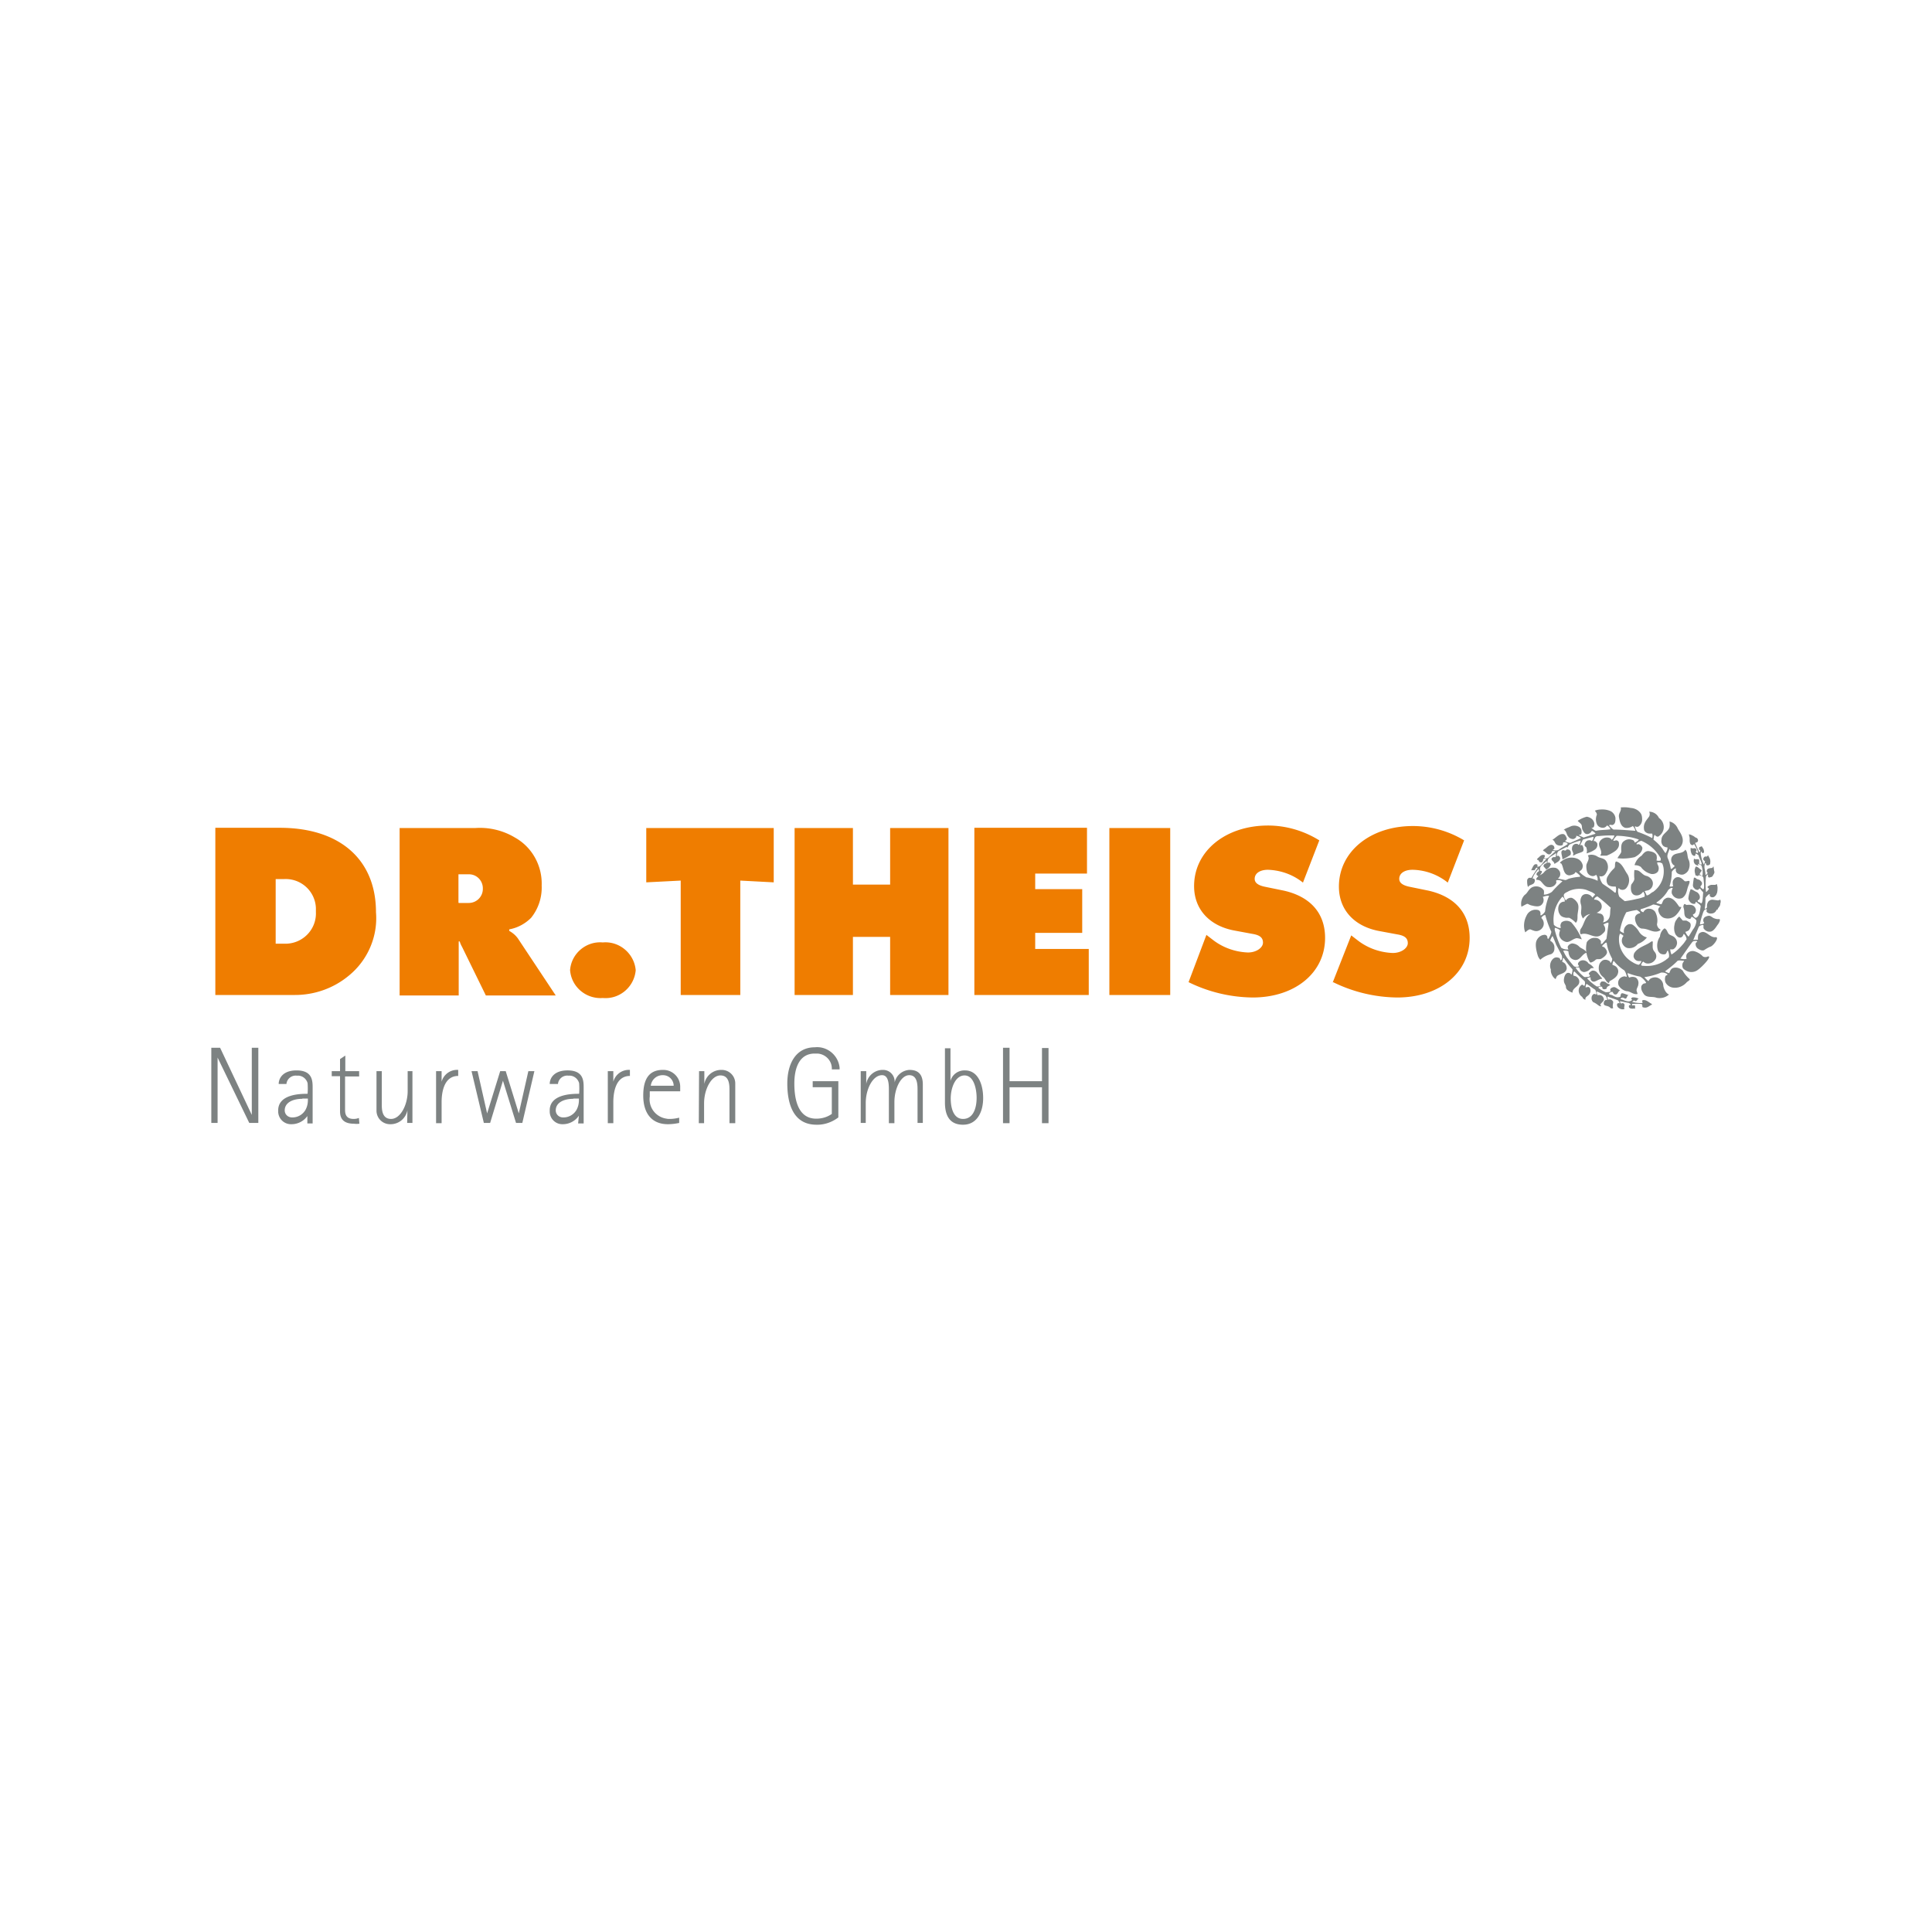<svg xmlns="http://www.w3.org/2000/svg" xml:space="preserve" width="640" viewBox="0 0 640 640" style="enable-background:new 0 0 400 84.128" height="640">
 <g transform="translate(70.000,267.420) scale(1.25)">
  <path style="fill:#ef7d00" d="M17.057 36.219v-17.19h2.265a7.999 7.999 0 0 1 8.395 7.662v1.066c.2 4.464-3.265 8.195-7.729 8.395h-2.932M1.066 49.744h21.121c5.197 0 10.261-1.799 14.258-5.13 4.997-4.064 7.729-10.394 7.196-16.79 0-13.992-9.594-22.387-25.518-22.387H1.066v44.307zm64.429-24.519v-7.462h2.798c1.999 0 3.598 1.599 3.665 3.598v.267a3.725 3.725 0 0 1-3.731 3.731h-2.665M49.904 49.877h15.658V35.552h.267c.133.466.333.933.6 1.399l6.33 12.926H91.28L81.286 34.82c-.6-.866-1.399-1.532-2.332-2.065v-.4c2.199-.4 4.198-1.466 5.797-3.065a12.777 12.777 0 0 0 2.798-8.528c.2-5.264-2.532-10.194-7.063-12.726a18.026 18.026 0 0 0-10.594-2.532H49.904v44.373zm53.835-14.058c-4.397-.4-8.328 2.932-8.662 7.329.333 4.464 4.264 7.729 8.662 7.396 4.464.4 8.328-2.932 8.728-7.329v-.067c-.399-4.397-4.33-7.729-8.728-7.329m20.655 13.925h15.791V19.429l8.862.466V5.503h-33.78v14.392l9.128-.466v30.315m30.181 0h15.458V34.353h9.861v15.391h15.458V5.503h-15.458v14.991h-9.861V5.503h-15.458v44.241m47.639 0h30.316V37.551h-14.192v-4.264h12.459V21.694h-12.459v-4.131h13.725V5.437h-29.849v44.307m35.78-44.241h16.124v44.241h-16.124V5.503zm20.987 40.843a39.355 39.355 0 0 0 16.99 4.064c11.193 0 19.189-6.53 19.189-15.791 0-6.53-3.864-10.927-10.927-12.526l-5.197-1.066c-1.732-.4-2.532-1.066-2.532-2.065 0-1.466 1.399-2.399 3.531-2.399 3.398.133 6.596 1.266 9.261 3.398l4.331-11.193c-4.064-2.532-8.795-3.931-13.592-3.931-11.193 0-19.589 6.729-19.589 16.057 0 6.196 4.131 10.594 10.794 11.793l4.664.866c2.065.333 2.798 1.066 2.798 2.332 0 1.266-1.666 2.598-3.998 2.598-3.331-.133-6.596-1.266-9.261-3.331l-1.732-1.333-4.73 12.527m38.311 0a39.355 39.355 0 0 0 16.99 4.064c11.193 0 19.189-6.53 19.189-15.791 0-6.53-3.864-10.927-10.927-12.526l-5.197-1.066c-1.732-.4-2.532-1.066-2.532-2.065 0-1.466 1.399-2.399 3.531-2.399a15.404 15.404 0 0 1 9.328 3.398l4.331-11.193a26.301 26.301 0 0 0-13.592-3.798c-11.193 0-19.589 6.729-19.589 16.057 0 6.196 4.131 10.594 10.794 11.793l4.664.866c2.065.333 2.798 1.066 2.798 2.332s-1.666 2.598-3.998 2.598c-3.331-.133-6.596-1.266-9.261-3.331l-1.732-1.333-4.93 12.526"></path>
  <path style="fill:#7d8282" d="M398.901 27.157c-.2.6-.733.999-1.399.999-.466.067-.999-.133-1.266-.533 0-.267.267-.733-.2-.6-.533.133-.733.999-.933 1.599-.2.6-.466 1.532-.6 2.332 0 .2.4 0 .6 0s.4-.133.533-.333c0 0-.2-.267-.2-.333-.133-.466 0-.933.4-1.199.333-.2.733-.333 1.066-.333.466 0 .8.4 1.199.6.466.2.999.333 1.466.267.533 0 0 1.066-.333 1.466-.333.4-.999 1.732-1.932 1.866-.733.133-1.466-.267-1.866-.933v-.733c0-.267-1.066 0-1.266.466-.2.466-.933 2.265-1.399 3.331 0 .2.2 0 .333 0h.866v-.533c0-.2 0-.999.533-1.266 1.599-.999 2.532 1.399 4.198 1.133.933 0-.333 1.932-1.266 2.465-.6.2-1.133.533-1.666.866-.533.466-1.399 0-1.866-.333-.4-.333-.6-.8-.533-1.333 0-.2.333-.333.4-.533s-.999-.2-1.266.133c-.8.999-2.132 2.998-3.198 4.464h.267c.466.133.933.133 1.399 0-.133-.4-.133-.8 0-1.133.4-.733 1.266-1.066 2.065-.866.866.267 1.666.733 2.265 1.399.4.2.866.2 1.266 0 1.399-.333-1.466 2.798-2.798 3.665-.933.6-2.132.6-3.065 0-.533-.333-.866-.533-.866-1.333 0-.8.4-.866.466-1.199-.6 0-1.199-.2-1.732 0-.999 1.066-2.265 1.999-3.331 2.798.333.2.733.4 1.133.466.2-.466.333-1.066.933-1.333.933-.333 1.999 0 2.665.733.466.866 1.133 1.599 1.866 2.265-.2.4-.666.533-.933.866-.866.933-2.132 1.466-3.398 1.333-.866-.067-1.732-.6-2.132-1.399-.2-.533-.2-1.133 0-1.666.133-.267.533-.2.533-.466-.466-.4-1.133-.533-1.732-.466-1.399.6-2.932.999-4.397 1.199.333.4.666.733 1.066 1.066.133-.267.333-.466.533-.666.6-.333 1.333-.466 1.999-.2.8.333 1.333 1.066 1.399 1.866 0 .733.666 2.265 1.532 2.532-.866.8-2.132 1.133-3.331.866-1.133-.466-2.798.2-3.531-1.266-.4-.533-.6-1.199-.466-1.799.133-.333.4-.6.733-.733.2 0 .4 0 .533-.2a4.602 4.602 0 0 0-1.599-1.599c-1.133-.2-2.199-.533-3.265-.933a.423.423 0 0 0 0 .4c.067.267.2.6.4.8a1.973 1.973 0 0 1 1.732 0c.533.4.8 1.066.666 1.732 0 .6-.533 1.133-.466 1.732l.267.866c-1.133.267-1.866-.733-2.932-.733a3.334 3.334 0 0 1-2.065-1.466c-.267-.6-.2-1.266.2-1.799.333-.4.866-.666 1.399-.666.2 0 .4.267.533 0-.133-.6-.333-1.133-.666-1.599-1.066-.666-1.999-1.532-2.798-2.532-.2.267-.333.666-.333 1.066.333.133.666.267.933.466.466.4.733 1.066.533 1.732-.2.999-1.266 1.599-2.065 2.065-.2 0-.333.6-.333.6-.733-.267-.933-1.066-1.399-1.532-1.066-.733-1.532-1.999-1.199-3.265.133-.533.533-.999.999-1.266.6-.267 1.266-.133 1.799.267.2 0 0 .333.333.4.2-.333.333-.666.333-1.066-.733-1.333-1.266-2.732-1.466-4.264h-.267c-.333.267-.666.533-.933.866 0 .267.333.2.533.333.2.2.866.866.733 1.532-.2.666-.866 1.133-1.399 1.466-.533.333-1.199 0-1.599.333-.333.333-.8.6-1.266.733-.267 0-.4-.333-.533-.6a7.02 7.02 0 0 1-.533-4.797c.466-.733 1.266-1.199 2.132-1.133.666-.067 1.266.267 1.599.866v.733c.2 0 .333 0 .466-.2l.999-1.133c.2-1.266.333-2.532.533-3.798v-.533a3.322 3.322 0 0 0-1.333.533c.333.4.533.933.466 1.399 0 .533-.533.866-.866 1.199-1.866 1.599-3.531-.8-5.597 0a1.442 1.442 0 0 1 0-1.466c.999-1.333.999-3.265 2.798-4.064a2.937 2.937 0 0 1 2.132 0c.267 0 .6.133.8.333.466.533.533 1.399.133 1.999.533-.067.999-.267 1.399-.733.733-.933.4-2.132.666-3.132-1.133-1.066-2.265-2.065-3.531-2.998-.466.133-.8.466-.866.866.8-.067 1.532.4 1.866 1.066.267.6.2 1.266-.2 1.732a3.511 3.511 0 0 1-2.665.999c-.8.133-1.466.533-1.932 1.199a3.231 3.231 0 0 1-.533-1.399c0-.733.2-1.532 0-2.265-.267-.8-.2-1.666.267-2.332.4-.466 1.066-.6 1.666-.4.466.133.866.466 1.066.866l.733-.8c-.133-.333-.533-.4-.733-.6l-1.599-.666c-1.532-.466-3.198-.333-4.664.333-.466.333-1.532.533-1.266 1.399.067.4.267.733.533 1.066.333-.533.999-.8 1.599-.666.533.267.933.6 1.266 1.066.866 1.066.2 2.532.2 3.731 0 .8 0 1.399-.466 1.799a5.745 5.745 0 0 0-1.732-1.333h-.866c-.999-.2-1.399-.4-1.799-1.199-.333-.733-.333-1.599 0-2.265a1.485 1.485 0 0 1 1.466-.8v-.533a1.817 1.817 0 0 0-.6-.8c-1.866 1.999-2.665 4.797-2.265 7.462.466.466 1.066.8 1.732.866.2-.2 0-.333 0-.6 0-.333.133-.666.333-.933.733-.533 1.732-.533 2.532 0a15.16 15.16 0 0 1 2.798 4.531s-1.266-.466-1.599-.267c-.999.267-1.799 1.266-2.798.866-.8-.267-1.399-.866-1.599-1.732 0-.4.067-.866.267-1.266-.4-.333-.933-.6-1.399-.666a1.362 1.362 0 0 0 0 .733c.4 1.532.933 3.065 1.666 4.531.4.267.8.4 1.266.466h.666c-.133-.2-.2-.466-.2-.733.2-.466.666-.8 1.199-.866.8.067 1.466.4 1.999.999.533.4 1.532.666 1.799 1.466-1.199.333-1.666 1.999-2.998 1.932-.6-.067-1.199-.4-1.466-.933-.2-.4-.333-.866-.333-1.333-.4-.267-.933-.267-1.399-.2.333.733.666 1.399 1.133 1.999a26.925 26.925 0 0 0 1.732 2.132c.4.2.933.2 1.333 0 0-.267-.4-.4-.267-.733.133-.4.466-.666.866-.8.733-.2 1.532.133 1.932.8.533.267 1.066.666 1.399 1.199-.267 0-.6 0-.866.133-.4.533-1.066.866-1.732.933-.666-.067-1.133-.533-1.266-1.199a2.508 2.508 0 0 0-.999 0 9.991 9.991 0 0 0 2.265 2.465c.333.133.666 0 1.066 0 .22 0 .38-.087.466-.267.133-.267-.333-.333-.267-.6.067-.267.533-.6.8-.733.4-.133.8 0 1.133.2.6.533.933 1.133 1.532 1.732.067.067.067.133 0 .2-.8 0-1.732.866-2.265.733a.849.849 0 0 1-.733-.733v-.4c-.333 0-.666.133-.933.267.733.8 1.599 1.532 2.532 2.132.333.067.733 0 1.066-.2 0 0-.2-.2-.2-.333s.2-.6.4-.733c.533-.133 1.066 0 1.399.4.333.2.666.267.933.466-.2.2-.533.333-.8.533-.2.2 0 .466-.333.533a.852.852 0 0 1-.8 0c-.267-.133 0-.533-.4-.6s-.733 0-.8.333c.6.466 1.266.866 1.932 1.133.4 0 .8 0 1.199-.133.2-.2 0-.333 0-.533s.267-.533.866-.666c.533-.133 1.199.6 1.799.866-.666.2-.6 1.199-1.399 1.066-.333 0-.466-.4-.6-.6-.133-.2-.733 0-.933.333-.2.333.533.333.8.466s.999.666 1.666.533c.2 0 .4-.067.533-.2 0 0 0-.6.267-.8.267-.2 1.266.333 1.932.466-.466 0-.4.6-.733.866-.333.267-.8-.6-1.399 0 0 0-.133.133 0 .2.933.2 2.065 1.066 2.998.2 0-.2-.333-.2-.2-.4a.523.523 0 0 1 .267-.267c.6-.067 1.199.067 1.732.333-.466 0-.466.866-1.066.6 0 0-.267-.267-.4 0s-.267 0-.267.267c.866.2 1.732.333 2.598.267.267 0 0-.4 0-.533s.2-.333.8-.2c.6.133 1.199.733 1.799.999 0 .2-.2.267-.333.333-.6.333-1.066.866-2.065.533-.267 0 0-.6-.333-.866a15.973 15.973 0 0 0-2.532 0v.333c0 .133.267 0 .466 0 .2 0 .333 0 .333.267v.6c0 .133-.2 0-.267 0s-1.066.2-1.333-.333a.565.565 0 0 1 0-.466c0-.2.6 0 .4-.333l-.4-.333-2.332-.466c-.133.2 0 .333.133.533s.4-.133.666 0c.733.333 0 1.066.333 1.532-.6.2-1.266 0-1.732-.466-.2-.2-.466-.866 0-1.066.466-.133.333.2.4 0s-.2-.466-.333-.733c-.866-.4-1.799-.6-2.665-.999h-.2c0 .267.067.6.267.8.267-.133.533-.133.733 0 .267.133.4.333.533.533 0 .533-.267 1.133 0 1.666-.2.133-.466.133-.733 0-.6-.866-2.065-.267-1.732-1.532 0-.333.466-.733.733-.6.333.133 0-.466 0-.666l-.333-.533c-.733-.4-1.532-.733-2.265-1.066-.067.333 0 .666.2.999.267-.067.533-.067.8 0 .466.133.8.6.866 1.066 0 .533-.6.866-.866 1.266-.333.4.533.6 0 .6s-.999-.733-1.932-1.066c-.4-.333-.533-.8-.466-1.266 0-.4.4-.999.8-.933.4.067.333.333.466 0 0-.4-.133-.8-.333-1.133-.8-.466-1.466-1.066-2.265-1.532-.2.2-.2.533-.267.8s.466 0 .733 0c.2.067.4.2.466.4.2.533.133 1.066-.2 1.532-.333.533-1.266.733-.999 1.466a1.086 1.086 0 0 1-.866-.733 1.984 1.984 0 0 1-.933-1.999c.067-.533.4-.999.866-1.266.267 0 .533.6.733.133a2.508 2.508 0 0 0 0-.999 107.705 107.705 0 0 1-2.798-2.665l-.133.2c-.133.2-.2.733 0 .999.4 0 .8.2 1.066.533.466.466.533 1.199.2 1.732-.533.8-1.599 1.133-1.599 2.199-.733-.267-1.732-.733-1.732-1.466s-.666-.933-.533-2.132c.133-1.133.733-1.999 1.599-1.532.2 0 .2.333.4.333.2-.4.267-.933.267-1.399-.866-.933-1.666-1.999-2.332-2.998 0 0-.2 0-.2.133l-.2.866c.267.133.533.267.733.466.333.4.466.866.466 1.333-.2 1.266-1.599 1.333-2.399 1.866-.333.267-.4.6-.533.933-.333-.2-.6-.466-.8-.8-.333-.533-.533-1.133-.466-1.732-.4-.933-.2-2.065.533-2.798.4-.4.933-.533 1.466-.333.466 0 .466.6.6.666.133.067 0 0 .2-.133s.267-.866 0-1.333l-1.399-2.665c-.267-.733-.6-1.532-.933-2.265 0 0-.2.133-.2.2s-.466.733-.4 1.066c.666.333 1.133 1.066 1.066 1.866.067.733-.267 1.399-.933 1.666-1.066.267-1.999.733-2.798 1.466-.333-.333-.6-.8-.733-1.333-.8-2.665-.333-3.598-.2-3.864.4-.8 1.133-1.333 1.932-1.399.4-.067.733.133.866.533 0 .2 0 .533.267.533.4-.6.666-1.199.8-1.866a24.753 24.753 0 0 1-1.599-4.397c0-.133-.267 0-.333 0s-.666.4-.733.733c.6.533.8 1.399.533 2.132-.2.533-.666.999-1.199 1.199-.8.333-1.399 0-2.265-.333-.466 0-.933.466-1.333.8-.067-.2-.133-.466-.2-.666a5.563 5.563 0 0 1 .533-3.731 2.631 2.631 0 0 1 2.265-1.599c.533 0 1.199 0 1.399.666.067.267.067.533 0 .8h.267c.4-.267.8-.6.999-1.066.133-1.399.533-2.798 1.066-4.131-.6 0-1.133.133-1.666.333.333.666.267 1.399-.2 1.932-.666.866-1.932.533-2.798.333s-.866-.6-1.399-.333l-1.266.666c-.267-1.133.067-2.332.866-3.132.866-.533 1.066-1.866 2.465-2.199.999-.2 1.999.133 2.598.999.067.4.067.733 0 1.133.733 0 1.466-.267 2.132-.733a27.784 27.784 0 0 1 2.798-2.798c-.466-.267-.999-.4-1.599-.267-.133.2 0 .4 0 .6-.333.866-1.199 1.333-2.132 1.199-.933 0-1.466-1.066-2.132-1.666-.333-.2-.666-.267-1.066-.267v-.267c.4-.866 1.399-.999 1.999-1.666.666-.866 1.732-1.399 2.798-1.266.466 0 .866.267 1.133.6.4.4.533.999.333 1.599-.133.267-.333.533-.533.666l1.932.4c.4 0 .733-.333 1.133-.4.933-.267 1.866-.4 2.798-.466v-.267a4.351 4.351 0 0 0-1.199-.999c-.2.533-.733.666-1.199.8-.533.2-1.133 0-1.466-.4-.6-.733-.6-1.732-.999-2.465 0-.2-.333-.2-.466-.4 1.133-1.199 2.865-1.666 4.397-1.133a2.378 2.378 0 0 1 1.666 1.932c0 .267-.067.6-.2.866-.2.333-.533.466-.733.733.533.6 1.199 1.066 1.866 1.466 1.066.2 2.065.466 2.998.933v-.666a2.345 2.345 0 0 0-.4-.933c-.333.267-.733.4-1.066.333-.6-.067-1.133-.533-1.333-1.133a5.684 5.684 0 0 1-.2-1.532c0-.933 1.066-1.732.4-2.798.866-.333 1.799-.2 2.599.333.733.466 1.732.333 2.265 1.199.466.666.6 1.599.333 2.399-.267.533-.533 1.266-1.199 1.532-.333.133-.666.133-.933 0 .133.733.4 1.466.866 2.065 1.066.733 2.132 1.399 3.132 2.265 0 0 .2.2.333 0 .133-.533.133-1.066 0-1.532-.666 0-1.599 0-2.065-.533-.4-.533-.466-1.266-.2-1.932a9.31 9.31 0 0 1 1.866-2.399c.4-.466 0-1.266.466-1.799 1.599.333 2.132 2.132 2.998 3.331.733 1.133.6 2.665-.267 3.731-.4.466-1.066.6-1.599.333-.2 0-.4-.6-.533-.133-.133.666 0 1.399.267 2.065.466.4.933.8 1.466 1.199a26.82 26.82 0 0 0 3.198-.6 10.486 10.486 0 0 0 2.065-.6c.067-.466-.067-.866-.333-1.266-.2 0-.2.2-.333.267-.533.6-1.266.8-1.999.6-1.266-.466-.999-2.465-.866-2.798.2-.333.8-.933.8-1.532a12.787 12.787 0 0 1 0-2.265c.2-.133.333 0 .533 0 1.066 0 1.532 1.333 2.798 1.532.733.267 1.333.8 1.532 1.532.2.866-.2 1.732-.933 2.132-.4.2-.8.2-1.199.333.2.333.333.733.533 1.133.666 0 1.133-.733 1.732-.933 1.799-1.333 2.865-3.398 2.798-5.597a4.77 4.77 0 0 0-.4-1.932c-.4-.267-.866-.333-1.333-.267 0 .267.067.533.2.733a1.833 1.833 0 0 1 0 1.666c-.4.533-1.066.733-1.732.666a4.789 4.789 0 0 1-2.798-1.866c-.466-.333-.999-.466-1.599-.466a.202.202 0 0 1 0-.267c.333-.933.933-1.732 1.799-2.265.466-.6 1.066-1.333 1.932-1.199.866.133 1.599.333 1.999 1.066.133.466.133.933 0 1.399.4.133.733.133 1.133 0v-.533a10.602 10.602 0 0 0-5.13-4.664c-.4.067-.8.267-1.066.533 0 0-.267.133-.2.333 0 .2.333 0 .466 0 .533.133.933.533 1.066.999 0 1.133-1.133 1.999-2.065 2.465-1.466.333-2.998.466-4.531.267.267-.6.999-1.333.999-1.732 0-.933-.2-2.199.733-2.798.6-.466 1.399-.6 2.132-.333.4.067.666.4.666.733.466-.133.866-.4 1.133-.8a14.325 14.325 0 0 0-3.331-.8c-.866-.133-1.666-.2-2.532-.2-.4.4-.733.8-.933 1.266.333.2.666-.2 1.066 0s.466.4.466 1.066-.466 1.399-1.333 1.932c-.6.4-1.266.733-1.932.999h-1.466c-.466 0 0-.333 0-.533.2-1.199-1.066-2.132-.333-3.265.533-.8 1.532-1.199 2.465-.933.267.067.533.267.666.533.333-.267.6-.666.733-1.133-1.333-.067-2.732 0-4.064.133-.4 0-.933 0-1.133.533-.133.267-.267.533-.333.8h.333c.067 0 .666.4.666.8.067.6-.2 1.133-.666 1.466-.666.466-1.466.8-2.199.999.133-.466.133-.933 0-1.333 0-.466-.533-.4-.533-.933.067-.6.466-1.133 1.066-1.199.333-.067.6 0 .866.2.267-.267.4-.6.466-.999-.2-.2-.4 0-.6 0l-1.999.533c-.333 0-.4.533-.6.8-.133.267-.267.533-.333.8.2 0 .333-.2.533 0s.466.999.267 1.466c-.2.466-1.732.6-2.465 1.199h-.333c.466-.6-.267-1.066-.2-1.732 0-.333.067-.733.333-.999.333-.333.733-.4 1.199-.267 0 0 .2.267.333.2.267-.333.4-.733.4-1.133-.999.267-1.999.6-2.932 1.066-.333.4-.6.8-.733 1.333.133 0 .267-.133.466 0 .267 0 .4.2.533.4a1.3 1.3 0 0 1 0 .999c-.666.466-1.399.866-2.132 1.199 0-.999-.733-2.265.2-2.465.333 0 .6.333.866-.133.133-.2.2-.4.2-.666h-.267l-2.065 1.066c-.333.4-.466.866-.4 1.333.2 0 .267-.267.533 0 .333.267.333.4.333.666 0 .267-.333.666-.666.866l-.866.533c0-.533-.533-.733-.733-1.133-.067-.2 0-.4.2-.533.466-.4.933.2.933-.533 0-.2.133-.533 0-.666-.8.733-2.332 1.066-2.199 2.399v.2c.2 0 .333-.267.6 0 .2.267.267.2.267.333-.2.666-.666 1.199-1.333 1.399 0-.466-.866-.666-.533-1.199.333-.533.533-.267.733-.533.2-.267 0-.4 0-.533-.6.733-1.866 1.199-1.732 2.265v.4a.423.423 0 0 1 .4 0 .322.322 0 0 1 0 .466c-.2.4-.466.733-.866.999 0-.267-.4-.2-.466-.533-.067-.333.267-.666.533-.8.267-.133 0-.533 0-.666-.533.6-1.066 1.266-1.399 1.999-.067.2-.133.333-.2.533.2 0 .533 0 .6.333.067.333-.067.666-.2.866-.466.533-1.199.4-1.599 1.066-.2-.6-.267-1.266-.2-1.932.067-.2.267-.4.466-.533h.666c.466-.866 1.066-1.732 1.599-2.532v-.133c-.666-.2-.533.999-1.199.6 0 0-.666.333-.333-.267.333-.6.533-1.333 1.199-1.266 0 0 .333 0 .333.333s-.2.2 0 .333c.999 0 1.266-1.066 1.932-1.599 0 0 .333-.267.333-.466-.267-.067-.533-.067-.733 0 0 .333-.133.6-.333.866-.133.067-.333.067-.533 0-.333 0-.333-.8-.8-.6 0-.267.2-.533.4-.6.4-.4.866-.933 1.599-.666a.322.322 0 0 1 0 .466s-.2.2 0 .333c.333.133.8.067 1.066-.2.6-.533 1.199-1.133 1.799-1.599-.267-.133-.6-.133-.933 0 0 .267-.2.6-.466.733-.8.333-1.199-.8-1.866-.866 0-.333.466-.533.733-.733.267-.2.866-.866 1.466-.866.333 0 .6.2.733.466 0 .2.2.4 0 .6-.2.2-.267.133-.333.267.466.2.999.2 1.532 0 .8-.666 1.666-.933 2.465-1.599 0-.133-.2 0-.267-.2s-.6-.267-.866-.2c-.333.067 0 .666-.466.8-.466.133-.999.067-1.399-.2-.533-.333-.466-1.066-1.133-1.266.933-.533 1.732-1.599 2.798-1.532.533 0 .8.6.999 1.066.067.2 0 .466-.2.6 0 0-.2 0-.2.2.4.267.933.466 1.399.466.933-.466 1.866-.8 2.798-1.266-.333-.333-.8-.533-1.266-.6v.333c-.2.267-.466.466-.8.533-.466 0-.999-.2-1.266-.6-.466-.466-.466-1.133-.866-1.599s-.333 0-.4-.2c.533-.533 1.199-.6 1.932-.999a2.55 2.55 0 0 1 2.199.2c.4.267.666.733.6 1.266.067.333-.067.666-.333.8h-.4c.333.4.866.466 1.266.733l3.132-.999v-.123a2.212 2.212 0 0 0-.933-.666c-.267.533-.733.866-1.266.866-.666 0-.933-.666-1.199-1.133s0-1.133-.466-1.599c-.466-.466-.666-.533-.8-.8.733-.466 1.532-.866 2.399-1.066.466.067.933.267 1.266.533.4.333.666.8.733 1.266 0 .4 0 .866-.333 1.066s-.333 0-.466 0c.333.4.733.666 1.199.866 1.266-.267 2.599-.2 3.864-.4-.133-.4-.466-.866-.933-.999-.2.333-.6.6-1.066.6-.666 0-1.333-.333-1.599-.999a3.166 3.166 0 0 1 0-2.465c0-.4-.267-.733-.533-1.066.6-.267 1.333-.333 1.999-.333.733 0 1.399.133 2.065.4a2.414 2.414 0 0 1 1.399 1.866c0 .8 0 1.599-.8 1.866-.333 0-.533-.133-.8 0s.4.533.6.866l.466.333c1.932 0 3.931.2 5.797.333-.067-.466-.333-.933-.666-1.266-.6.4-1.333.6-2.065.466-1.133-.4-1.399-1.666-1.599-2.798s.733-1.599.466-2.598c.866-.067 1.732-.067 2.599.133 1.133.067 2.199.6 2.798 1.599.2.4.267.866.267 1.333.067.733-.267 1.466-.866 1.932-.533.333-.866 0-1.066 0 .133.533.333 1.066.733 1.466 1.333.466 2.599.999 3.864 1.666.133-.4.133-.8 0-1.199h-.733c-.6 0-1.199-.4-1.399-.933-.333-1.732.533-2.465 1.333-3.598.2-.4.2-.866 0-1.266 1.133 0 2.132.666 2.598 1.666.999.666 1.466 1.932 1.199 3.065-.2.733-.6 1.333-1.199 1.732-.2.2-.4.2-.8 0l-.333-.333c-.267.333-.2.8-.333 1.266.933.733 1.799 1.599 2.465 2.532.2.333.466.733.733 1.066.333-.466.533-.999.533-1.532-.4 0-.8-.133-1.133-.4-.4-.4-.6-1.066-.466-1.599 0-1.599 1.799-2.065 2.132-3.398a5.371 5.371 0 0 0 0-1.466c.933.2 1.732.866 2.132 1.732.267.733 1.932 2.399 1.199 4.264-.267.666-.8 1.199-1.466 1.532-.6 0-1.399.533-1.866-.267-.2.8-.8 1.599-.466 2.465.4.866.666 1.866.8 2.798h.267l.733-.666c0-.333-.333-.267-.466-.533a1.803 1.803 0 0 1-.333-1.732c.666-1.666 2.798-.733 3.665-2.132.733.733.4 1.866.933 2.798a3.495 3.495 0 0 1 0 2.332c-.2.666-.733 1.133-1.333 1.399-.533.2-1.133.067-1.599-.2-.267-.133-.466-.466-.533-.733v-.666c-.466.2-.8.533-1.066.933 0 1.333-.2 2.598-.6 3.864.267.067.533.067.733 0 .466 0 0-.466.133-.733-.133-.666.2-1.266.8-1.599.999-.4 1.732.333 2.332.933.4.2 1.066-.2 1.266 0 .2.2-.2 1.066-.333 1.399-.4 1.133-.4 2.265-1.532 3.065a2.051 2.051 0 0 1-2.732-1.066c0-.067-.067-.067-.067-.133-.067-.466 0-.999.267-1.399-.466-.2-.866.2-1.199.466-.733 1.333-1.799 2.465-3.132 3.331 0 .2.267.267.466.267.267.133.6.2.866.2.333-.466.333-1.133.999-1.466.333-.267.8-.333 1.266-.2 1.066.267 1.799 1.399 2.399 2.265.267.267.466 0 .6.2-.333.8-.866 1.532-1.466 2.132a3.124 3.124 0 0 1-3.198.666c-.866-.4-1.399-1.266-1.466-2.199.067-.333.267-.666.6-.8a6.404 6.404 0 0 0-1.932-.533c-1.066.533-2.199.933-3.331 1.266v.333c.2.267.466.4.733.466.267-.6.866-.999 1.532-.933.6 0 1.133.267 1.532.733.6.999.8 2.265.533 3.398.067.533.333 1.066.866 1.333.067.067.067.2 0 .267-1.732.933-2.798-.4-4.731-.466-1.066 0-1.866-1.466-1.932-2.532-.067-.4.067-.8.333-1.066s.6-.4.999-.466v-.2a4.28 4.28 0 0 0-.866-.666c-.933.133-1.866.333-2.798.6-.8 1.466-1.333 3.065-1.666 4.731 0 .4.533.533.866.733.067.067.133.067.2 0-.2-.8.133-1.666.866-2.132a1.442 1.442 0 0 1 1.466 0 5.655 5.655 0 0 1 1.599 1.732c.466.8 1.266 1.399 2.132 1.599-.6.8-1.466 1.399-2.399 1.732a2.838 2.838 0 0 1-2.798 1.066c-.666-.2-1.199-.8-1.399-1.466-.133-.6 0-1.266.4-1.732a2.807 2.807 0 0 0-.933-.6c-.2.4-.267.866-.267 1.333-.067 2.532 1.333 4.93 3.531 6.196.533.333 1.066.6 1.666.733.4-.2.666-.6.733-.999h-.6c-.733.067-1.399-.533-1.466-1.266 0-.267.067-.466.133-.733.999-1.732 3.065-1.999 4.597-3.198h.333c.067 0 0 .733 0 1.333 0 1.133.533 1.266.8 1.866.267.6.2 1.266-.2 1.732a2.268 2.268 0 0 1-2.332.866c-.267-.067-.533-.267-.8-.466-.267.267-.466.6-.533.933.133.2.466.2.666.2 2.132.2 4.198-.333 5.93-1.599.267-.267.733-.466.8-.8.067-.6-.067-1.133-.333-1.666-.333.267-.267.933-.8.999-.466.067-.866 0-1.266-.267-.2-.2-.4-.4-.533-.733-.4-1.266-.2-2.598.533-3.665.067-.866.466-1.666 1.199-2.199.6.2.733.933 1.066 1.399.333.466 1.266.533 1.732 1.133.4.4.533.933.533 1.399-.067.666-.4 1.266-.999 1.599a1.617 1.617 0 0 1-.8 0c0 .466.133.999.333 1.399 1.066-.666 1.999-1.532 2.798-2.465.466-.466.8-.999 1.199-1.599-.067-.533-.333-1.066-.733-1.399 0 0-.2.267-.2.4-.133.267-.333.466-.533.533-.666.2-1.133-.333-1.466-.8-.4-.8-.466-1.732-.267-2.598.067-.533.267-.999.6-1.399.133-.267.4-.533.666-.733l.933 1.066h.933c.267.133.533.267.8.466.666.4.267 1.799-.267 2.199-.267.133-.533.267-.8.333.2.466.466.933.866 1.266l1.133-1.866c.533-.666.866-1.466.933-2.265 0-.4-.733-.866-1.066-1.066-.333-.2-.333.333-.533.466s-1.066-.2-1.266-.466c-.533-.733-.2-1.466-.533-2.465-.133-.333 0-.733.2-.999.2.067.4.133.6.267.4-.067.8-.067 1.199 0 .666.067 1.199.666 1.266 1.333 0 .333-.133.733-.333.933l-.466.267c0 .333.533.933.8.866.999-.333 1.066-1.999 1.266-2.998 0-.466-.733-.8-1.066-1.133-.4-.333-.2.333-.466.4-1.066.267-1.732-.999-1.732-1.399.067-.8.267-1.532.533-2.265 0-.533 1.066.333 1.599.533s1.333 1.266.666 2.065l-.333.2c0 .133 0 .267.2.4s.333 0 .533.267c.666.6.6-1.866.733-2.798l-.466-.533c-.133-.133-.2-.333-.4-.466s-.333.333-.6.333c-.333 0-.666-.133-.866-.4-.267-.2-.4-.533-.4-.866.067-.666.133-1.266.267-1.932 0-.133.267 0 .4 0l.4.333.666.2c.267.2.533.466.666.733v.333c0 .333-.4.533-.4.733 0 .267.333.4.533.6.666.6.4-1.732.267-2.798 0-.466-.466-.666-1.066-.8-.533-.133 0 .333-.666.133s-.333-.267-.466-.533c-.067-.267-.133-.533-.133-.8 0-.333.067-.6.2-.933.2-.533.999.333 1.399.6.466.267.133.466 0 .666s-.133.267-.267.466c-.133.2.333.333.533.533.067.067.133.067.2 0a5.398 5.398 0 0 0-.2-2.532c0-.333-.6-.466-.866-.6-.333-.133 0 .267 0 .333 0 .133-.6 0-.866-.267-.333-.333-.466-.8-.333-1.266v-.267l.267.2h.866c.267 0 .267.267.267.533v.533c0 .2.2.267.4.333.733.2-.333-1.532-.533-2.265 0-.267-.466-.466-.733-.6-.266-.133 0 .4-.267.533-.133.067-.267.067-.333 0-.2-.067-.333-.2-.466-.333-.267-.533-.4-1.133-.333-1.666 0-.2.267.2 1.066 0 .333 0 .6.466.466.666l-.2.333c.2 0 .2.333.533.267.333-.067-.466-1.532-.933-2.332 0-.133-.267.333-.466.267-.2-.067-.666 0-.733-1.199v-.735c-.067-.333-.133-.6-.2-.933.333.067.666.133.933.333.466.133.6.466 1.066.6.4.2.533.666.333.999 0 .067-.067.067-.067.067-.133.2-.666.2-.6.333.466 1.133.866 1.932.999 2.265.133.333.267 0 .333-.2.067-.2-.2-.267-.267-.333-.067-.133-.067-.333 0-.533 0-.267.533-.2.666-.4l.466.733s.333.933 0 1.066-.333 0-.466-.267c-.2-.267-.267.267-.267.466.133.999.4 1.932.8 2.798 0 .267.333-.533.333-.733 0-.2-.733-.333-.333-.999.133-.267.466-.4.733-.267.133-.067.333-.2.4-.4l.4.733c.2.4.267.8.2 1.266 0 .2 0 .466-.333.6a.606.606 0 0 1-.666 0c-.2 0 0-.333-.2-.466-.2-.2-.333.533-.333.866-.067.333.267 1.466.267 2.199 0 .2.4-.2.533-.4s-.2-.333-.2-.533c0-.267.133-.533.333-.666.333-.133.666-.2.999-.2.2 0 .333-.267.4-.4.133-.133.133.866.267 1.266.133.466-.133.666-.267.999l-.333.466-.733.2c-.133 0-.267-.133-.333-.267v-.533c0-.133-.466.267-.533.533a20.08 20.08 0 0 0 0 3.998c0 .333.466-.333.733-.6.2-.267-.466-.533-.4-.8v.333l.2-.333c.267-.2.533-.333.866-.4h1.066l.4-.2c.133.267.133.533.2.8 0 .533 0 .999-.133 1.532l-.267.6c-.2.133-.267.333-.533.466a.99.99 0 0 1-.866 0l-.267-.267v-.466c-.333 0-.466.267-.733.466l-.4.533c0 .866 0 1.732-.2 2.798 0 .2.466 0 .6-.267v-.466c0-.4.133-.733.333-1.066a1.424 1.424 0 0 1 1.133-.533l1.466.2.6-.2a1.3 1.3 0 0 1 0 .999c0 .866-.6.999-.733 1.666M0 63.736h2.332l8.395 17.79v-17.79h1.732v19.922H10.06L1.666 66.335v17.323H0V63.736zm25.518 17.99a5.127 5.127 0 0 1-4.264 2.265c-1.866.067-3.398-1.333-3.531-3.198v-.466c0-4.397 6.13-4.397 7.795-4.397a19.5 19.5 0 0 0 0-2.798c-.333-1.266-1.532-2.132-2.798-1.999a2.473 2.473 0 0 0-2.798 2.065v.133h-2.065c0-1.466 1.066-3.598 4.731-3.598 4.264 0 4.264 2.798 4.264 4.664v9.395h-1.399v-2.065h.065zm-1.399-4.465c-2.532 0-4.664.999-4.664 3.065 0 1.066.866 1.866 1.932 1.866h.133c1.399 0 2.665-.733 3.398-1.932.533-.933.733-1.999.666-3.065h-1.466v.066zm15.125 6.597a5.371 5.371 0 0 1-1.466 0c-3.598 0-3.665-2.332-3.665-3.398v-9.195h-2.199v-1.333h2.199v-3.198l1.399-.933v4.131h3.665v1.399h-3.731v8.662c0 .933 0 2.598 2.265 2.598.466 0 .933-.067 1.399-.267l.134 1.534zM51.97 80.26a4.532 4.532 0 0 1-4.597 3.731 3.583 3.583 0 0 1-3.598-3.598V69.932h1.399v8.662c0 1.399 0 3.998 2.465 3.998s4.397-3.665 4.397-7.396v-5.264h1.266v13.725h-1.399l.067-3.397zm7.595-10.328h1.466v2.798a4.26 4.26 0 0 1 4.397-3.132v1.599c-3.731 0-4.397 4.264-4.397 6.929v5.597h-1.466V69.932zm9.395 0h1.599l2.532 11.193 3.465-11.193h1.466l3.465 11.193 2.532-11.193h1.599L82.42 83.657h-1.666l-3.465-11.193-3.399 11.194h-1.666L68.96 69.932zm28.45 11.794a5.127 5.127 0 0 1-4.264 2.265c-1.866.067-3.398-1.399-3.465-3.265v-.4c0-4.397 6.13-4.397 7.795-4.397a19.5 19.5 0 0 0 0-2.798c-.333-1.266-1.532-2.132-2.798-1.999a2.473 2.473 0 0 0-2.798 2.065v.133h-2.199c0-1.466 1.066-3.598 4.731-3.598 4.264 0 4.264 2.798 4.264 4.664v9.395H97.21l.2-2.065zm-1.466-4.465c-2.532 0-4.664.999-4.664 3.065 0 1.066.866 1.866 1.932 1.866h.133c1.399 0 2.665-.733 3.398-1.932.533-.933.733-1.999.666-3.065h-1.466v.066zm9.128-7.329h1.466v2.798a4.26 4.26 0 0 1 4.397-3.132v1.599c-3.731 0-4.397 4.264-4.397 6.929v5.597h-1.466V69.932zm18.922 13.726c-.999.2-1.999.333-2.998.333-4.198 0-6.53-2.798-6.53-7.596s1.866-6.796 5.197-6.796c2.465-.067 4.531 1.866 4.597 4.331v1.333h-8.062v1.399c-.4 2.865 1.599 5.463 4.464 5.863.267.067.533.067.8.067.866 0 1.732-.133 2.532-.333v1.399zm-1.465-9.861a2.815 2.815 0 0 0-2.798-2.798c-1.666-.067-3.065 1.133-3.265 2.798h6.063zm6.729-3.865h1.399v3.398a4.532 4.532 0 0 1 4.597-3.731 3.583 3.583 0 0 1 3.598 3.598v10.527h-1.532v-8.662c0-1.399 0-3.998-2.399-3.998s-4.331 3.665-4.331 7.396v5.264h-1.399l.067-13.792zm36.912 12.26c-1.666 1.266-3.731 1.999-5.797 1.932-5.997 0-7.729-5.264-7.729-10.927 0-5.064 2.132-9.594 7.329-9.594 3.265-.333 6.196 2.132 6.53 5.397v.466h-2.065c.133-2.199-1.599-4.064-3.798-4.198h-.733c-4.131 0-5.397 3.931-5.397 7.929s.866 9.328 5.797 9.328c1.466 0 2.932-.4 4.131-1.266v-7.063h-5.064v-1.599h6.796v9.595zm5.93-12.26h1.466v3.398c.333-2.132 2.199-3.731 4.331-3.731 1.732-.067 3.132 1.266 3.198 2.998v.333c.4-1.866 1.999-3.198 3.864-3.331 1.532 0 3.598.4 3.598 3.864v10.194h-1.399v-8.662c0-1.399 0-3.998-2.199-3.998s-3.931 3.531-3.931 7.129v5.597h-1.466v-8.728c0-1.399 0-3.998-1.799-3.998-2.465 0-4.331 3.665-4.331 7.396v5.264H172.1V69.932zm23.786 2.599c.466-1.732 2.065-2.865 3.864-2.798 3.398 0 4.797 3.665 4.797 7.329s-1.599 7.063-5.33 7.063-4.797-2.665-4.797-5.93V63.869h1.466v8.662zm3.331 10.061c2.665 0 3.598-2.798 3.598-5.597 0-2.332-.733-5.93-3.198-5.93s-3.665 3.331-3.665 6.13c0 2.199.6 5.397 3.265 5.397zm10.594-18.856h1.732v8.862h8.595v-8.795h1.732v19.922h-1.732v-9.528h-8.595v9.528h-1.732V63.736z"></path>
 </g>
</svg>
